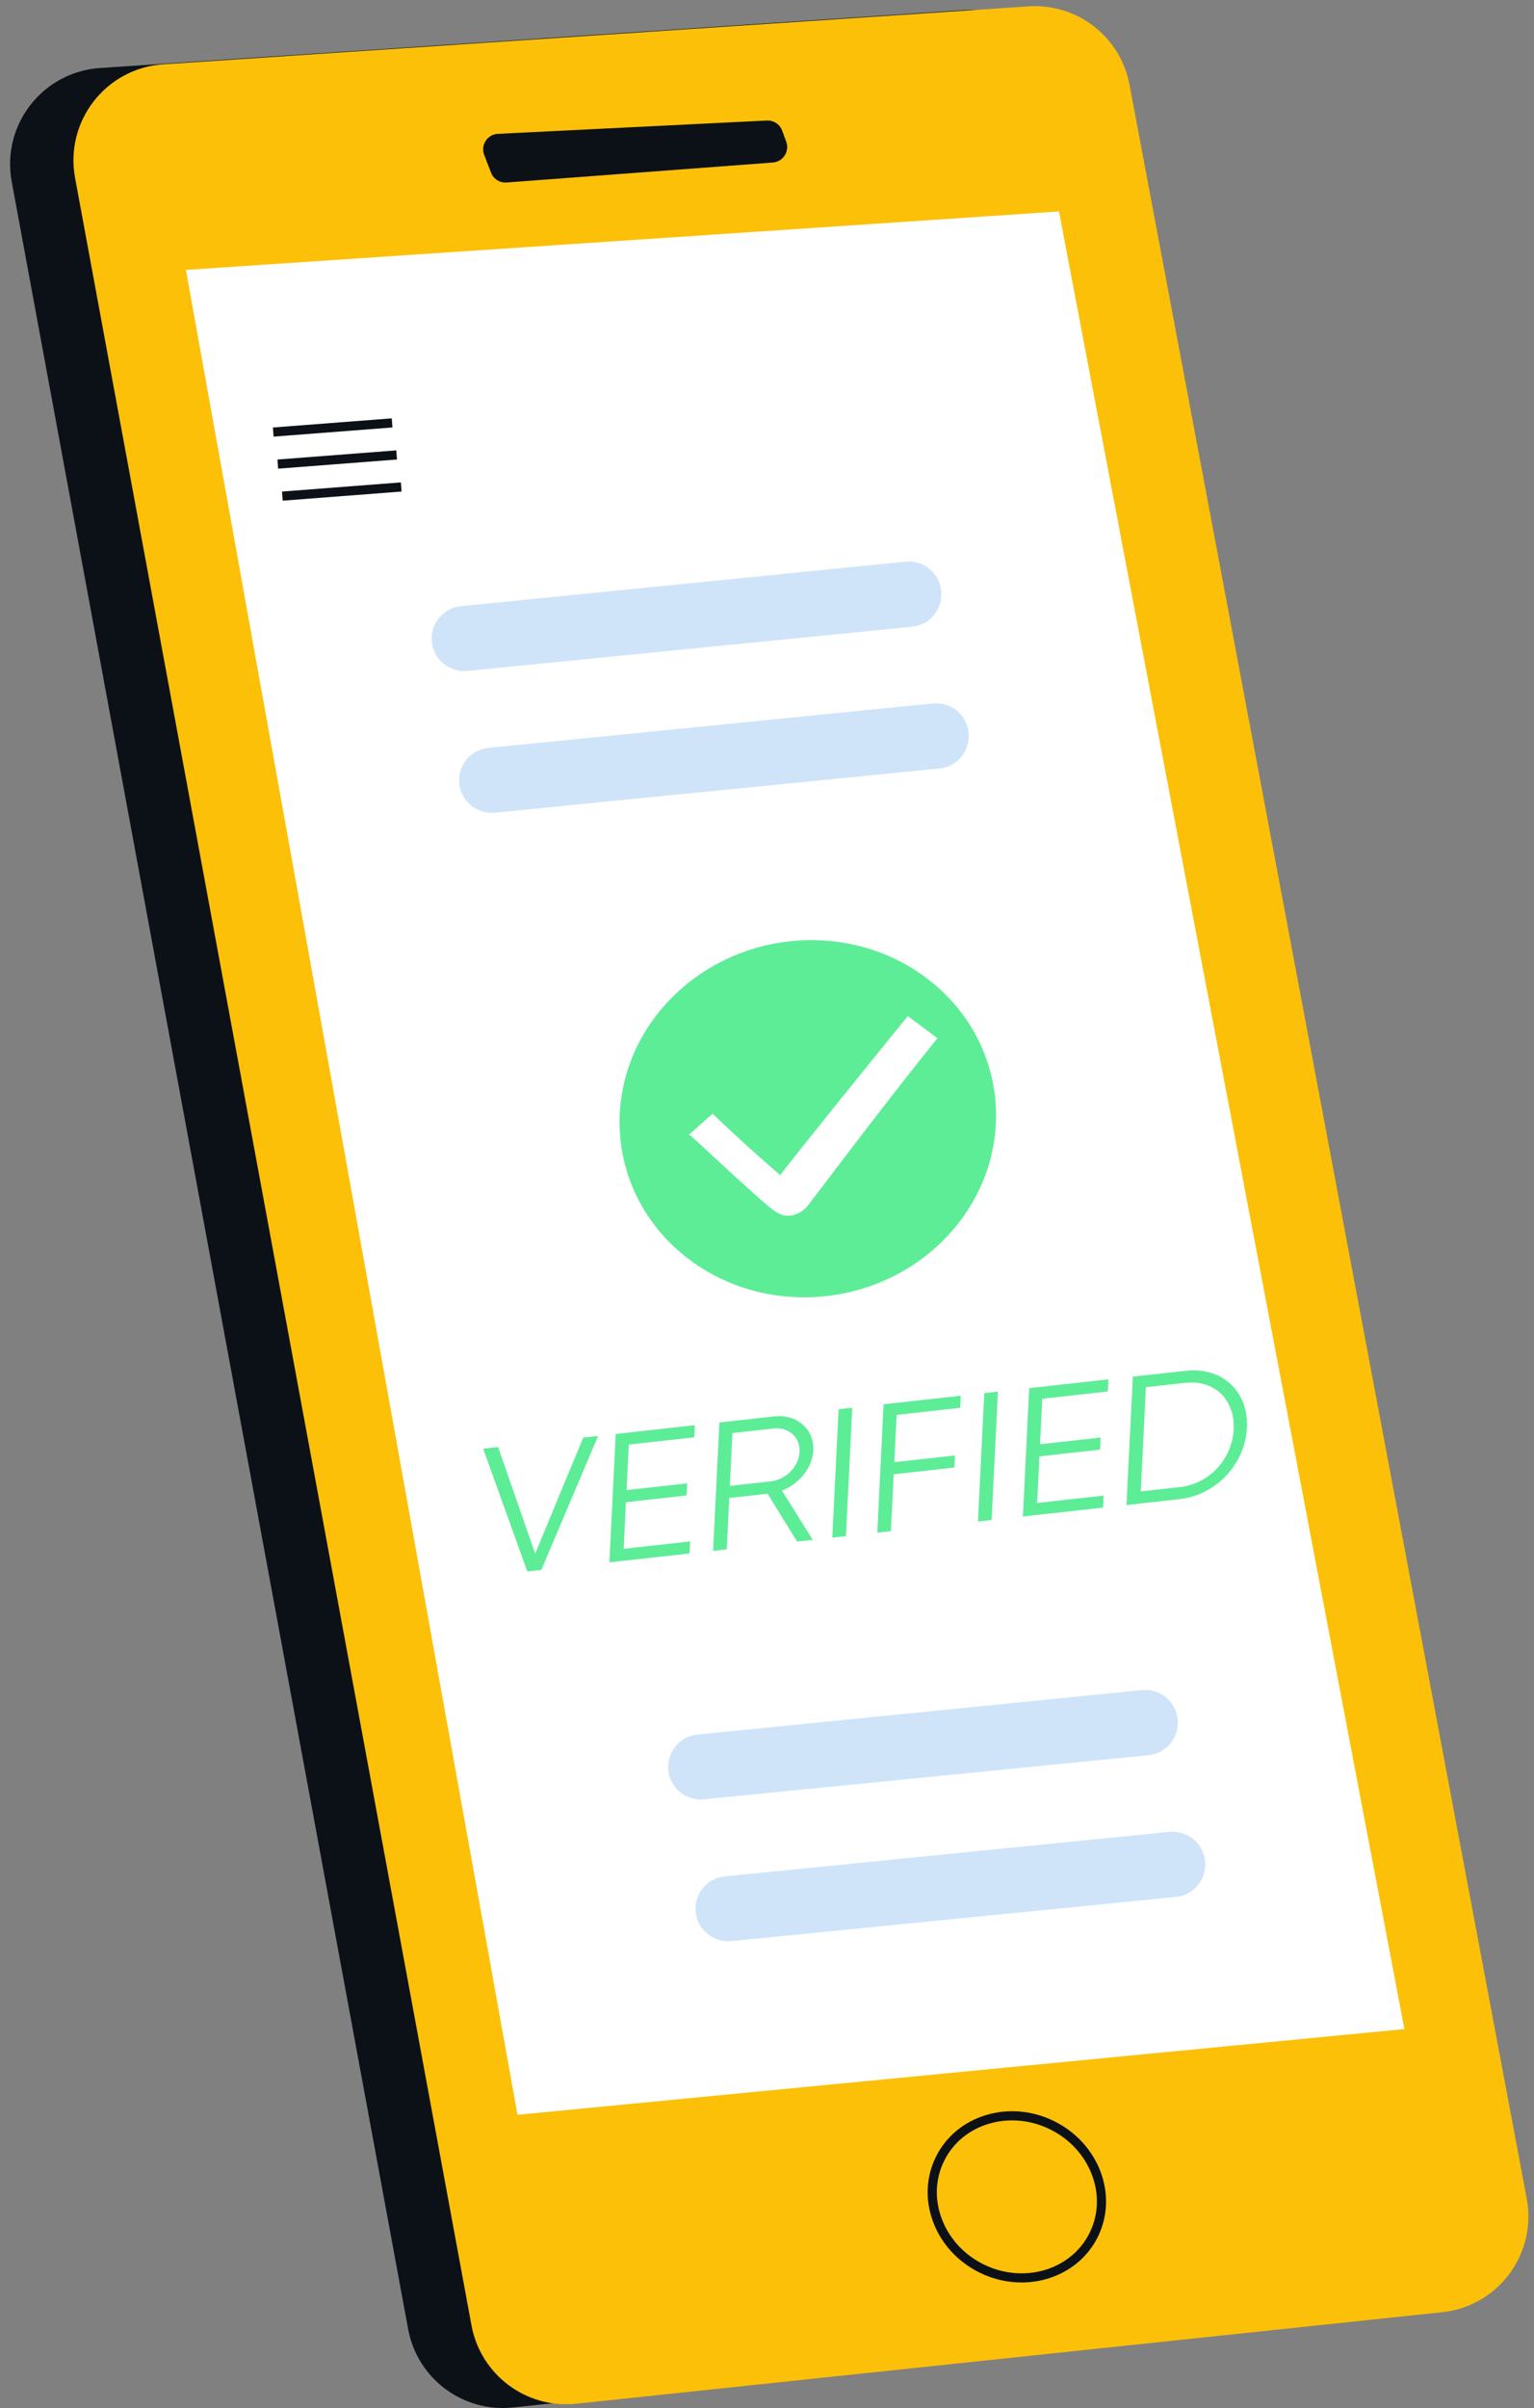 <?xml version="1.0" encoding="UTF-8"?> <svg xmlns="http://www.w3.org/2000/svg" width="116" height="182" viewBox="0 0 116 182" fill="none"><rect x="0" y="0" width="116" height="182" fill="#808080" stroke="none"/><path d="M80.623 6.683L110.659 166.439C111.444 170.618 108.499 174.579 104.268 175.025L38.79 181.941C35.008 182.342 31.555 179.764 30.864 176.024L0.886 13.727C0.095 9.444 3.216 5.431 7.561 5.141L72.981 0.762C76.658 0.516 79.942 3.057 80.623 6.679V6.683Z" fill="#0C1117"></path><path d="M85.413 6.399L115.45 166.156C116.234 170.335 113.29 174.296 109.059 174.741L43.58 181.658C39.799 182.059 36.346 179.48 35.654 175.74L5.677 13.443C4.885 9.161 8.007 5.148 12.351 4.858L77.771 0.482C81.449 0.236 84.733 2.777 85.413 6.399Z" fill="#FCC008"></path><path d="M80.08 15.98L106.2 153.343L39.132 159.823L14.059 20.398L80.08 15.98Z" fill="white"></path><path d="M57.997 9.109L37.648 10.115C36.854 10.153 36.328 10.962 36.615 11.705L37.13 13.046C37.317 13.53 37.794 13.831 38.309 13.793L58.443 12.282C59.217 12.223 59.721 11.442 59.455 10.716L59.151 9.88C58.975 9.396 58.505 9.085 57.993 9.109H57.997Z" fill="#0C1117"></path><path d="M74.059 171.741C72.431 170.933 71.19 169.581 70.568 167.936C69.942 166.28 70.018 164.524 70.775 162.993C71.536 161.462 72.887 160.342 74.584 159.837C76.271 159.336 78.1 159.502 79.728 160.311C81.356 161.12 82.596 162.471 83.219 164.116C83.844 165.772 83.768 167.528 83.011 169.059C81.926 171.247 79.658 172.495 77.246 172.495C76.181 172.495 75.092 172.253 74.059 171.741ZM74.781 160.498C73.271 160.947 72.068 161.942 71.397 163.301C70.724 164.659 70.661 166.218 71.218 167.69C71.778 169.173 72.898 170.393 74.37 171.123C77.401 172.626 80.999 171.562 82.392 168.752C83.066 167.393 83.129 165.834 82.572 164.362C82.012 162.879 80.892 161.659 79.42 160.93C78.504 160.473 77.515 160.245 76.537 160.245C75.946 160.245 75.355 160.328 74.781 160.501V160.498Z" fill="#0C1117"></path><path d="M68.48 42.446L34.856 45.809C33.449 45.951 32.45 47.244 32.672 48.64C32.876 49.926 34.047 50.832 35.343 50.704L68.971 47.365C70.426 47.22 71.436 45.844 71.135 44.41V44.389C70.872 43.158 69.728 42.322 68.48 42.45V42.446Z" fill="#CFE4F9"></path><path d="M86.36 127.725L52.736 131.088C51.329 131.23 50.33 132.523 50.552 133.919C50.755 135.205 51.927 136.111 53.223 135.983L86.851 132.644C88.306 132.499 89.316 131.123 89.015 129.689V129.668C88.752 128.437 87.608 127.601 86.36 127.729V127.725Z" fill="#CFE4F9"></path><path d="M70.554 53.161L36.93 56.524C35.523 56.666 34.524 57.959 34.745 59.355C34.949 60.641 36.121 61.547 37.417 61.419L71.045 58.08C72.5 57.935 73.509 56.559 73.208 55.124V55.104C72.946 53.873 71.802 53.037 70.554 53.165V53.161Z" fill="#CFE4F9"></path><path d="M88.434 138.44L54.809 141.803C53.403 141.945 52.404 143.238 52.625 144.634C52.829 145.92 54.001 146.826 55.297 146.698L88.924 143.359C90.38 143.214 91.389 141.838 91.088 140.403V140.383C90.826 139.152 89.681 138.316 88.434 138.444V138.44Z" fill="#CFE4F9"></path><path d="M29.623 31.616L20.636 32.308L20.689 32.997L29.677 32.306L29.623 31.616Z" fill="#0C1117"></path><path d="M29.967 34.037L20.979 34.729L21.032 35.418L30.02 34.726L29.967 34.037Z" fill="#0C1117"></path><path d="M30.314 36.457L21.326 37.149L21.379 37.838L30.367 37.147L30.314 36.457Z" fill="#0C1117"></path><path d="M71.82 93.22C66.656 98.93 57.662 99.677 51.735 94.886C45.807 90.096 45.188 81.583 50.352 75.873C55.516 70.163 64.51 69.416 70.437 74.207C76.365 78.997 76.984 87.51 71.82 93.22Z" fill="#5DED97"></path><path d="M59.867 91.852C59.044 92.014 58.519 91.548 56.991 90.189C56.21 89.495 55.149 88.523 53.836 87.303C51.606 85.233 52.128 85.769 52.104 85.748L53.884 84.168C56.839 86.971 57.365 87.369 58.996 88.81C59.729 87.849 61.056 86.183 63.483 83.169C66.04 79.996 68.622 76.82 68.65 76.789L70.886 78.465C67.879 82.156 62.715 88.962 61.136 91.053C60.828 91.458 60.389 91.741 59.891 91.852C59.891 91.852 59.874 91.852 59.867 91.855V91.852Z" fill="white"></path><path d="M36.54 109.479L37.663 109.354L40.47 117.411L44.106 108.642L45.23 108.518L40.937 118.642L39.872 118.759L36.536 109.479H36.54Z" fill="#5DED97"></path><path d="M52.188 116.485L52.143 117.401L46.084 118.071L46.56 108.369L52.547 107.705L52.502 108.621L47.549 109.171L47.38 112.61L51.963 112.102L51.918 113.018L47.335 113.526L47.162 117.048L52.188 116.492V116.485Z" fill="#5DED97"></path><path d="M58.043 112.887L55.146 113.208L54.956 117.09L53.923 117.204L54.4 107.502L58.537 107.042C60.251 106.852 61.579 107.999 61.499 109.61C61.433 110.927 60.434 112.154 59.128 112.645L61.458 116.371L60.276 116.502L58.043 112.89V112.887ZM55.191 112.292L58.295 111.95C59.432 111.826 60.41 110.82 60.462 109.724C60.517 108.615 59.629 107.83 58.492 107.958L55.388 108.3L55.191 112.292Z" fill="#5DED97"></path><path d="M64.447 106.388L63.97 116.091L62.937 116.205L63.414 106.502L64.447 106.388Z" fill="#5DED97"></path><path d="M67.803 106.924L67.627 110.502L72.21 109.993L72.165 110.909L67.582 111.417L67.371 115.714L66.338 115.828L66.815 106.126L72.653 105.479L72.608 106.395L67.803 106.928V106.924Z" fill="#5DED97"></path><path d="M75.463 105.168L74.986 114.87L73.953 114.984L74.43 105.282L75.463 105.168Z" fill="#5DED97"></path><path d="M83.454 113.021L83.409 113.937L77.35 114.608L77.827 104.906L83.814 104.242L83.769 105.158L78.816 105.708L78.646 109.147L83.229 108.639L83.184 109.555L78.601 110.063L78.428 113.585L83.454 113.028V113.021Z" fill="#5DED97"></path><path d="M94.293 107.906C94.162 110.581 92.029 112.983 89.178 113.298L85.185 113.74L85.662 104.038L89.654 103.596C92.506 103.281 94.424 105.23 94.293 107.906ZM93.287 108.016C93.394 105.839 91.915 104.252 89.61 104.508L86.654 104.836L86.267 112.71L89.222 112.382C91.528 112.126 93.184 110.194 93.291 108.016H93.287Z" fill="#5DED97"></path></svg> 